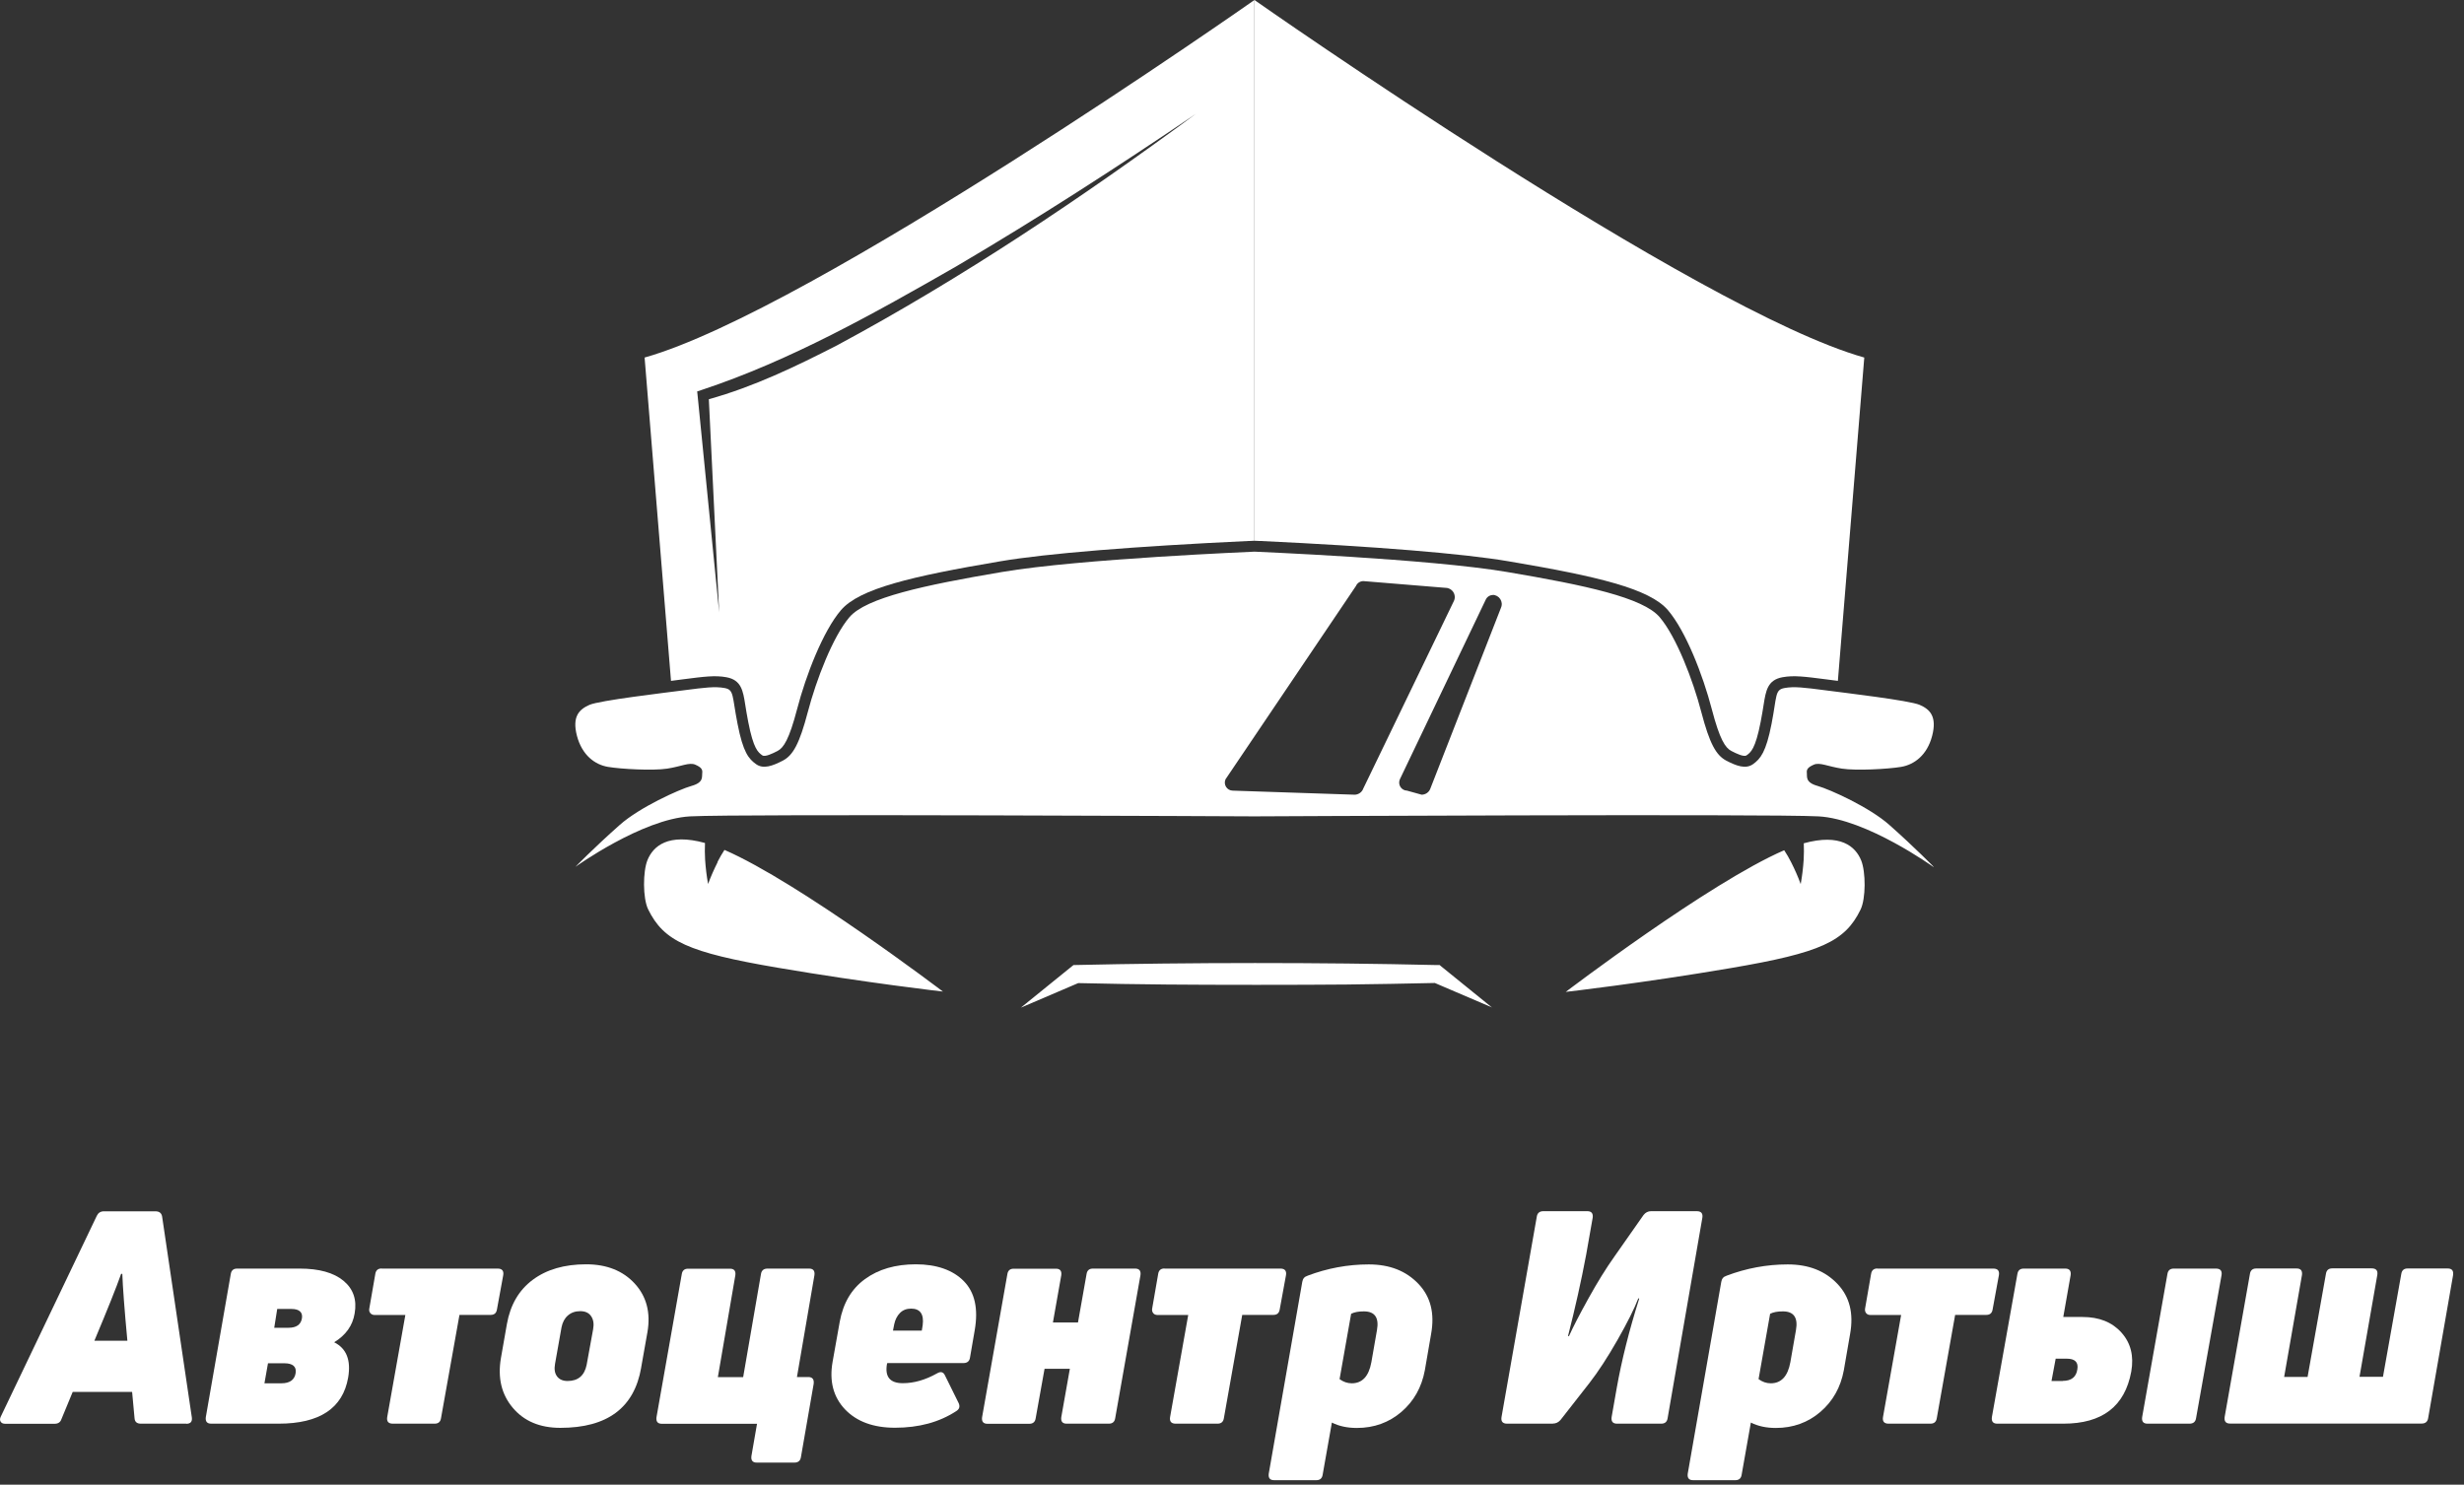 <svg width="224" height="135" viewBox="0 0 224 135" fill="none" xmlns="http://www.w3.org/2000/svg">
<rect x="0" y="0" width="224" height="135" fill="#333333" stroke="none"/>
<g clip-path="url(#clip0_404_453)">
<path d="M16.93 129.45H12.8C12.44 129.45 12.25 129.28 12.23 128.94L12.01 126.56H6.61L5.58 129.05C5.49 129.32 5.28 129.46 4.96 129.46H0.48C0.28 129.46 0.14 129.4 0.06 129.27C-0.02 129.15 -0.02 128.99 0.07 128.81L8.8 110.55C8.93 110.28 9.14 110.14 9.45 110.14H14.12C14.48 110.14 14.69 110.3 14.74 110.63L17.44 128.89C17.49 129.27 17.32 129.46 16.93 129.46V129.45ZM11.12 115.83H11.01C10.6 117 9.79 119.03 8.58 121.91H11.58C11.31 119.03 11.16 117 11.12 115.83Z" fill="white"/>
<path d="M25.33 129.45H19.2C18.82 129.45 18.66 129.25 18.71 128.86L20.98 115.84C21.03 115.52 21.22 115.35 21.55 115.35H27.25C29.01 115.35 30.34 115.72 31.23 116.46C32.12 117.2 32.46 118.19 32.24 119.43C32.06 120.53 31.44 121.4 30.38 122.05C31.5 122.61 31.92 123.68 31.65 125.26C31.16 128.05 29.06 129.45 25.33 129.45ZM24.36 123.97L24.04 125.78H25.58C26.35 125.78 26.79 125.46 26.88 124.83C26.92 124.54 26.85 124.33 26.68 124.18C26.51 124.04 26.24 123.96 25.88 123.96H24.37L24.36 123.97ZM25.2 119.03L24.93 120.73H26.23C26.95 120.73 27.36 120.44 27.45 119.86C27.49 119.59 27.43 119.38 27.27 119.24C27.12 119.1 26.86 119.02 26.5 119.02H25.2V119.03Z" fill="white"/>
<path d="M34.7 115.35H45.24C45.64 115.35 45.81 115.55 45.75 115.94L45.18 119.05C45.13 119.39 44.94 119.56 44.61 119.56H41.77L40.09 128.96C40.04 129.28 39.85 129.45 39.52 129.45H35.71C35.31 129.45 35.14 129.25 35.2 128.86L36.85 119.57H34.07C33.89 119.57 33.76 119.51 33.66 119.39C33.56 119.27 33.54 119.12 33.58 118.94L34.12 115.83C34.17 115.51 34.36 115.34 34.69 115.34L34.7 115.35Z" fill="white"/>
<path d="M58.29 124.35C57.66 128.01 55.21 129.83 50.94 129.83C49.08 129.83 47.64 129.22 46.62 128.01C45.59 126.79 45.23 125.29 45.54 123.48L46.08 120.4C46.39 118.65 47.17 117.31 48.43 116.37C49.69 115.43 51.31 114.96 53.29 114.96C55.16 114.96 56.64 115.55 57.71 116.72C58.78 117.89 59.16 119.36 58.86 121.12L58.29 124.33V124.35ZM50.46 124C50.37 124.49 50.43 124.87 50.64 125.15C50.85 125.43 51.17 125.57 51.6 125.57C52.55 125.57 53.13 125.08 53.33 124.11L53.92 120.87C54.01 120.38 53.95 119.99 53.74 119.68C53.53 119.37 53.2 119.22 52.75 119.22C52.3 119.22 51.93 119.35 51.63 119.61C51.33 119.87 51.14 120.23 51.05 120.68L50.46 124Z" fill="white"/>
<path d="M72.2 132.99H68.8C68.42 132.99 68.26 132.79 68.31 132.4L68.82 129.46H60.17C59.79 129.46 59.63 129.26 59.68 128.87L61.98 115.85C62.03 115.53 62.22 115.36 62.55 115.36H66.36C66.74 115.36 66.9 115.56 66.85 115.95L65.26 125.22H67.56L69.18 115.84C69.23 115.52 69.43 115.35 69.77 115.35H73.55C73.93 115.35 74.09 115.55 74.04 115.94L72.45 125.21H73.48C73.86 125.21 74.02 125.42 73.97 125.83L72.81 132.5C72.76 132.82 72.56 132.99 72.22 132.99H72.2Z" fill="white"/>
<path d="M76.34 120.18C76.65 118.49 77.41 117.19 78.64 116.3C79.86 115.41 81.4 114.96 83.26 114.96C85.12 114.96 86.62 115.47 87.62 116.49C88.62 117.51 88.95 119 88.61 120.96L88.18 123.45C88.13 123.77 87.93 123.94 87.59 123.94H80.67L80.64 123.99C80.42 125.18 80.9 125.77 82.07 125.77C83.1 125.77 84.13 125.47 85.18 124.88C85.52 124.68 85.76 124.74 85.91 125.07L87.15 127.58C87.29 127.89 87.22 128.13 86.93 128.31C85.38 129.32 83.53 129.82 81.36 129.82C79.4 129.82 77.88 129.26 76.82 128.15C75.76 127.03 75.38 125.59 75.69 123.83L76.34 120.18ZM83.8 120.99L83.88 120.5C84.01 119.49 83.65 118.99 82.83 118.99C82.41 118.99 82.08 119.12 81.82 119.38C81.56 119.64 81.38 119.99 81.29 120.42L81.18 120.99H83.8Z" fill="white"/>
<path d="M98 120.24L98.78 115.84C98.83 115.52 99.02 115.35 99.35 115.35H103.19C103.57 115.35 103.73 115.55 103.68 115.94L101.38 128.96C101.33 129.28 101.14 129.45 100.81 129.45H96.97C96.59 129.45 96.43 129.25 96.48 128.86L97.26 124.46H94.96L94.15 128.97C94.1 129.29 93.91 129.46 93.58 129.46H89.77C89.39 129.46 89.23 129.26 89.28 128.87L91.58 115.85C91.63 115.53 91.82 115.36 92.15 115.36H95.99C96.37 115.36 96.53 115.56 96.48 115.95L95.72 120.25H97.99L98 120.24Z" fill="white"/>
<path d="M105.86 115.35H116.4C116.8 115.35 116.97 115.55 116.91 115.94L116.34 119.05C116.29 119.39 116.1 119.56 115.77 119.56H112.93L111.26 128.96C111.21 129.28 111.02 129.45 110.69 129.45H106.88C106.48 129.45 106.31 129.25 106.37 128.86L108.02 119.57H105.24C105.06 119.57 104.92 119.51 104.83 119.39C104.74 119.27 104.71 119.12 104.75 118.94L105.29 115.83C105.34 115.51 105.53 115.34 105.86 115.34V115.35Z" fill="white"/>
<path d="M118.86 116C120.66 115.32 122.52 114.97 124.43 114.97C126.34 114.97 127.82 115.56 128.94 116.73C130.06 117.9 130.44 119.42 130.1 121.3L129.53 124.6C129.24 126.15 128.53 127.41 127.4 128.38C126.27 129.35 124.91 129.84 123.35 129.84C122.49 129.84 121.73 129.68 121.08 129.35L120.24 134.1C120.19 134.42 120 134.59 119.67 134.59H115.83C115.45 134.59 115.29 134.39 115.34 134L118.39 116.55C118.44 116.26 118.6 116.08 118.85 116.01L118.86 116ZM124.67 123.86L125.18 120.94C125.38 119.81 124.98 119.24 123.99 119.24C123.5 119.24 123.12 119.31 122.83 119.46L121.78 125.4C122.12 125.65 122.49 125.78 122.89 125.78C123.84 125.78 124.44 125.14 124.67 123.86Z" fill="white"/>
<path d="M141.2 129.45H137.01C136.61 129.45 136.44 129.25 136.5 128.86L139.71 110.62C139.76 110.3 139.96 110.13 140.3 110.13H144.3C144.68 110.13 144.84 110.33 144.79 110.72L144.2 114.07C143.75 116.47 143.2 118.93 142.55 121.47L142.63 121.5C142.99 120.69 143.58 119.55 144.4 118.07C145.22 116.59 146 115.33 146.74 114.29L149.41 110.48C149.59 110.25 149.82 110.13 150.09 110.13H154.25C154.65 110.13 154.82 110.33 154.76 110.72L151.6 128.96C151.55 129.28 151.36 129.45 151.03 129.45H147C146.62 129.45 146.46 129.25 146.51 128.86L146.97 126.24C147.42 123.7 148.1 120.98 149.02 118.08L148.94 118.05C148.58 118.99 147.95 120.25 147.05 121.83C146.15 123.41 145.29 124.73 144.48 125.77L141.86 129.12C141.66 129.34 141.44 129.44 141.18 129.44L141.2 129.45Z" fill="white"/>
<path d="M156.95 116C158.75 115.32 160.61 114.97 162.52 114.97C164.43 114.97 165.91 115.56 167.03 116.73C168.15 117.9 168.53 119.42 168.19 121.3L167.62 124.6C167.33 126.15 166.62 127.41 165.49 128.38C164.36 129.35 163 129.84 161.44 129.84C160.58 129.84 159.82 129.68 159.17 129.35L158.33 134.1C158.28 134.42 158.09 134.59 157.76 134.59H153.92C153.54 134.59 153.38 134.39 153.43 134L156.48 116.55C156.53 116.26 156.69 116.08 156.94 116.01L156.95 116ZM162.76 123.86L163.27 120.94C163.47 119.81 163.07 119.24 162.08 119.24C161.59 119.24 161.21 119.31 160.92 119.46L159.87 125.4C160.21 125.65 160.58 125.78 160.98 125.78C161.93 125.78 162.53 125.14 162.76 123.86Z" fill="white"/>
<path d="M170.67 115.35H181.21C181.61 115.35 181.78 115.55 181.72 115.94L181.15 119.05C181.1 119.39 180.91 119.56 180.58 119.56H177.74L176.07 128.96C176.02 129.28 175.83 129.45 175.5 129.45H171.69C171.29 129.45 171.12 129.25 171.18 128.86L172.83 119.57H170.05C169.87 119.57 169.73 119.51 169.64 119.39C169.55 119.27 169.52 119.12 169.56 118.94L170.1 115.83C170.15 115.51 170.34 115.34 170.67 115.34V115.35Z" fill="white"/>
<path d="M187.56 119.75H189.32C190.83 119.75 192.01 120.22 192.86 121.17C193.71 122.12 194 123.3 193.75 124.72C193.17 127.87 191.12 129.45 187.59 129.45H181.57C181.19 129.45 181.03 129.25 181.08 128.86L183.4 115.84C183.45 115.52 183.64 115.35 183.97 115.35H187.75C188.13 115.35 188.29 115.55 188.24 115.94L187.57 119.75H187.56ZM187.53 125.56C188.3 125.56 188.75 125.21 188.85 124.51C188.96 123.86 188.63 123.54 187.88 123.54H186.88L186.5 125.57H187.53V125.56ZM199.04 129.45H195.23C194.85 129.45 194.69 129.25 194.74 128.86L197.04 115.84C197.09 115.52 197.28 115.35 197.61 115.35H201.45C201.85 115.35 202.02 115.55 201.96 115.94L199.64 128.96C199.59 129.28 199.39 129.45 199.05 129.45H199.04Z" fill="white"/>
<path d="M216.63 125.21L218.3 115.83C218.35 115.51 218.54 115.34 218.87 115.34H222.52C222.9 115.34 223.06 115.54 223.01 115.93L220.74 128.95C220.69 129.27 220.49 129.44 220.15 129.44H202.73C202.35 129.44 202.19 129.24 202.24 128.85L204.54 115.83C204.59 115.51 204.78 115.34 205.11 115.34H208.78C209.16 115.34 209.32 115.54 209.27 115.93L207.65 125.2H209.78L211.45 115.82C211.5 115.5 211.69 115.33 212.02 115.33H215.61C216.01 115.33 216.18 115.53 216.12 115.92L214.5 125.19H216.63V125.21Z" fill="white"/>
<path d="M135.65 91.61C135.65 91.61 131.55 89.85 130.44 89.38C127.76 89.44 125.08 89.49 122.41 89.52C118.33 89.56 110.13 89.56 106.05 89.52C103.37 89.5 100.69 89.45 98.02 89.39L92.81 91.62L97.45 87.86L97.59 87.75C108.24 87.51 119.94 87.5 130.59 87.75H130.88L131.02 87.87L135.66 91.63L135.65 91.61ZM163.98 76.66C164 77.17 164 77.67 163.97 78.17C163.92 78.93 163.83 79.66 163.7 80.39C163.45 79.7 163.15 79.03 162.83 78.4C162.64 78.02 162.43 77.66 162.2 77.31C155.4 80.25 142.34 90.19 142.34 90.19C142.34 90.19 149.22 89.41 157.37 88.02C165.52 86.63 167.73 85.61 169.14 82.71C169.63 81.71 169.62 79.28 169.2 78.24C168.68 76.96 167.32 75.76 163.97 76.68L163.98 76.66ZM65.24 78.39C64.92 79.03 64.62 79.7 64.37 80.38C64.24 79.65 64.15 78.92 64.1 78.16C64.07 77.66 64.07 77.16 64.09 76.65C60.74 75.73 59.38 76.93 58.86 78.21C58.44 79.24 58.43 81.67 58.92 82.68C60.34 85.58 62.54 86.6 70.69 87.99C78.84 89.38 85.72 90.16 85.72 90.16C85.72 90.16 72.66 80.23 65.86 77.28C65.63 77.63 65.42 78 65.23 78.37L65.24 78.39ZM175.75 78.82C175.75 78.82 169.7 74.47 165.32 74.23C160.95 73.99 114.05 74.23 114.03 74.23C114.03 74.23 67.11 73.99 62.74 74.23C58.37 74.47 52.31 78.82 52.31 78.82C52.31 78.82 53.95 77.13 56.35 75C58.14 73.41 61.73 71.78 62.87 71.46C64.01 71.14 63.79 70.61 63.84 70.29C63.88 69.97 63.76 69.77 63.21 69.53C62.66 69.29 61.95 69.69 60.65 69.89C59.35 70.09 56.45 69.93 55.27 69.73C54.09 69.53 52.92 68.68 52.45 66.91C51.99 65.14 52.66 64.5 53.59 64.09C54.51 63.69 60.36 63 62.21 62.76C64.06 62.52 64.98 62.4 65.87 62.56C66.75 62.72 66.54 63.24 67.05 65.82C67.55 68.4 68.06 69 68.73 69.48C69.4 69.96 70.24 69.64 71.17 69.16C72.09 68.68 72.68 67.63 73.44 64.73C74.2 61.83 75.71 57.89 77.22 56.12C78.73 54.35 83.95 53.22 91.09 52.01C98.23 50.8 114.03 50.17 114.05 50.16C114.06 50.17 129.86 50.8 137.01 52.01C144.16 53.22 149.37 54.34 150.88 56.12C152.39 57.89 153.91 61.84 154.66 64.73C155.42 67.63 156.01 68.67 156.93 69.16C157.85 69.64 158.7 69.96 159.37 69.48C160.04 69 160.55 68.39 161.05 65.82C161.55 63.25 161.34 62.72 162.23 62.56C163.11 62.4 164.04 62.52 165.89 62.76C167.74 63 173.58 63.69 174.51 64.09C175.44 64.49 176.11 65.14 175.65 66.91C175.19 68.68 174.01 69.53 172.83 69.73C171.65 69.93 168.75 70.09 167.45 69.89C166.15 69.69 165.43 69.29 164.89 69.53C164.34 69.77 164.22 69.97 164.26 70.29C164.3 70.61 164.09 71.14 165.23 71.46C166.37 71.78 169.96 73.41 171.75 75C174.15 77.13 175.79 78.82 175.79 78.82H175.75ZM123.91 71.75L132.18 54.63C132.43 54.07 132.02 53.45 131.41 53.45L123.97 52.84C123.67 52.83 123.39 53 123.27 53.28L111.41 70.86C111.2 71.34 111.54 71.88 112.06 71.89L123.14 72.26C123.47 72.26 123.78 72.06 123.91 71.76V71.75ZM135.68 54.08L135.76 54.1C135.46 54.09 135.18 54.26 135.06 54.54L127.26 70.86C127.05 71.34 127.39 71.88 127.91 71.89L129.24 72.26C129.57 72.26 129.88 72.06 130.01 71.76L136.45 55.27C136.7 54.71 136.29 54.09 135.68 54.09V54.08Z" fill="white"/>
<path d="M114.06 49.17L114.47 49.19H114.58C124.98 49.68 133 50.33 137.16 51.04C145.25 52.41 149.95 53.52 151.63 55.48C153.26 57.39 154.81 61.38 155.62 64.49C156.34 67.25 156.85 68 157.39 68.28C157.87 68.53 158.54 68.85 158.78 68.68C159.16 68.41 159.58 68.11 160.06 65.64C160.18 65 160.27 64.49 160.33 64.08C160.53 62.82 160.68 61.83 162.04 61.58C163.08 61.39 164.05 61.52 166 61.77L167.08 61.91L169.48 32.51C154.26 28.23 114.04 0 114.04 0V49.17H114.07H114.06Z" fill="white"/>
<path d="M114.02 49.17L113.61 49.19H113.5C103.1 49.68 95.08 50.33 90.92 51.04C82.83 52.41 78.13 53.52 76.45 55.48C74.82 57.39 73.27 61.38 72.46 64.49C71.74 67.25 71.23 68 70.69 68.28C70.21 68.53 69.54 68.85 69.3 68.68C68.92 68.41 68.5 68.11 68.02 65.64C67.9 65 67.81 64.49 67.75 64.08C67.55 62.82 67.4 61.83 66.04 61.58C65 61.39 64.03 61.52 62.08 61.77L61 61.91L58.6 32.51C73.82 28.23 114.04 0 114.04 0V49.17H114.01H114.02ZM86.9 24.24C79.48 28.49 71.9 32.77 63.78 35.46L63.38 35.59L63.42 35.97L65.38 55.7L64.44 36.3C68.54 35.16 72.35 33.32 76.08 31.41C87.5 25.27 98.29 18.02 108.72 10.35C101.58 15.19 94.33 19.87 86.9 24.24Z" fill="white"/>
<path d="M162.7 55.71L163.66 35.9L164.02 36.42C159.78 35.29 155.84 33.39 151.99 31.42C140.57 25.28 129.78 18.03 119.35 10.36C126.49 15.2 133.74 19.88 141.17 24.25C148.59 28.5 156.17 32.78 164.29 35.47L164.69 35.6L164.65 35.98L162.69 55.71H162.7Z" fill="white"/>
</g>
<defs>
<clipPath id="clip0_404_453">
<rect width="223.01" height="134.58" fill="white"/>
</clipPath>
</defs>
</svg>
